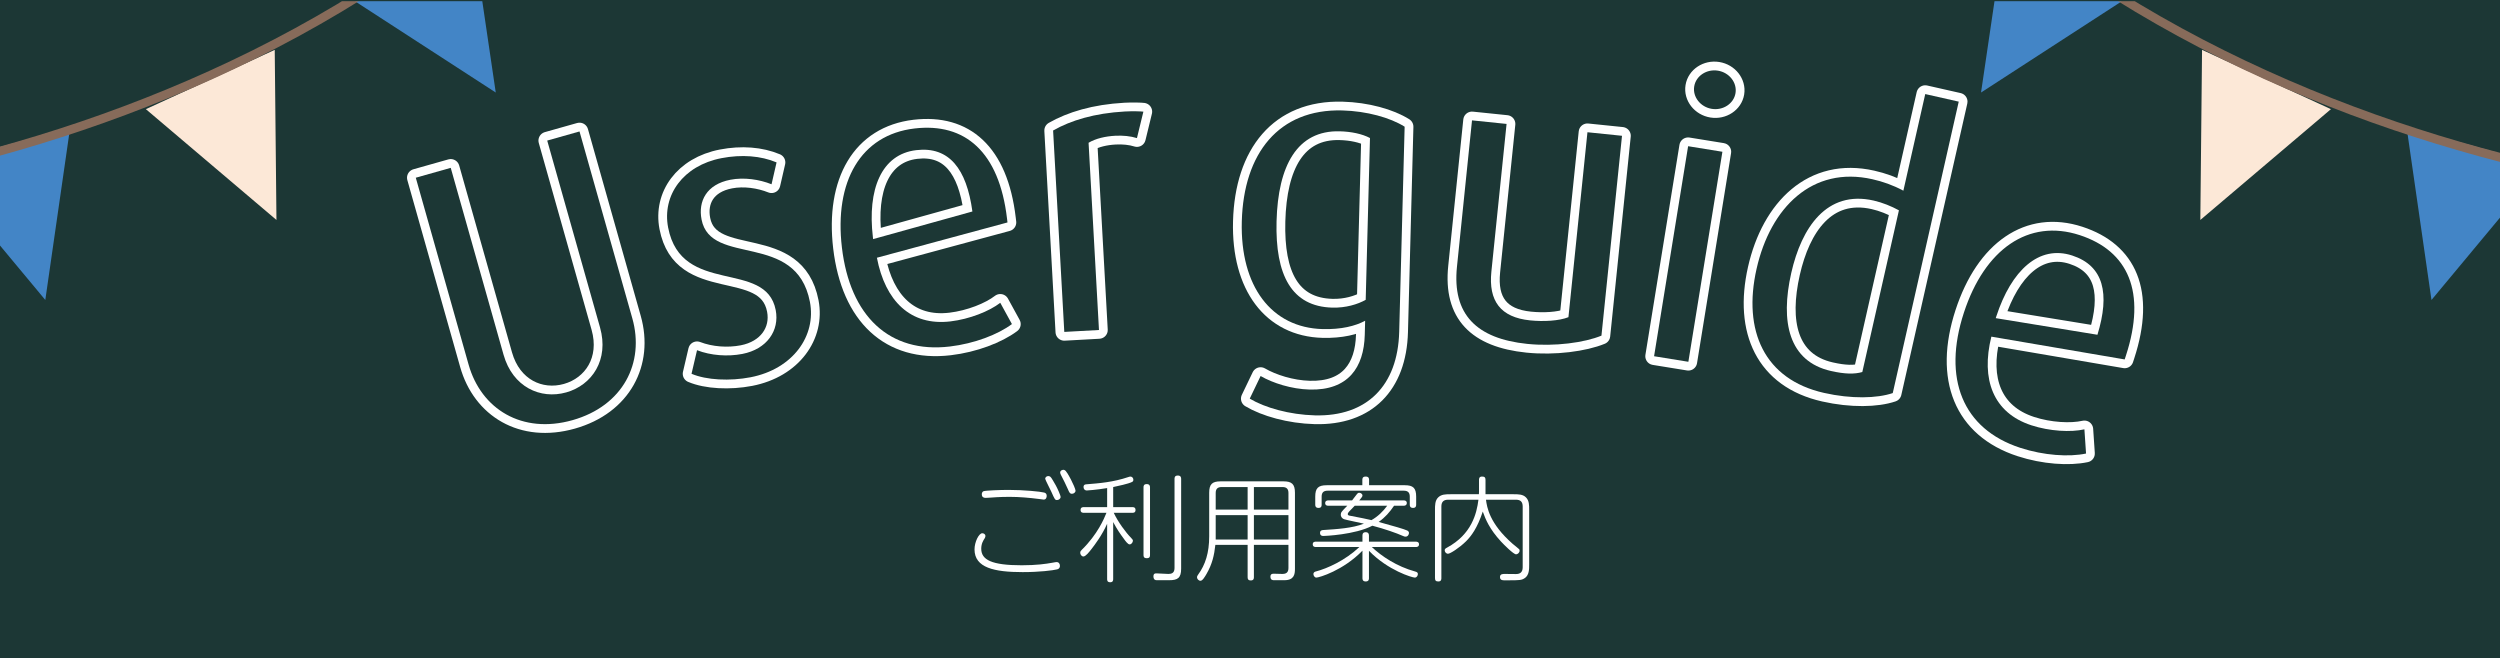 <?xml version="1.0" encoding="utf-8"?>
<!-- Generator: Adobe Illustrator 16.2.1, SVG Export Plug-In . SVG Version: 6.00 Build 0)  -->
<!DOCTYPE svg PUBLIC "-//W3C//DTD SVG 1.1//EN" "http://www.w3.org/Graphics/SVG/1.1/DTD/svg11.dtd">
<svg version="1.1" id="レイヤー_1" xmlns="http://www.w3.org/2000/svg" xmlns:xlink="http://www.w3.org/1999/xlink" x="0px"
	 y="0px" width="737px" height="194px" viewBox="0 0 737 194" enable-background="new 0 0 737 194" xml:space="preserve">
<g>
	<rect fill="#1C3735" width="737" height="194"/>
	<g>
		
			<path fill="#FFFFFF" stroke="#FFFFFF" stroke-width="5.172" stroke-linecap="round" stroke-linejoin="round" stroke-miterlimit="10" d="
			M168.771,123.865c-14.894,4.209-26.925-3.274-30.627-16.377l-15.57-55.096l10.303-2.912l15.57,55.097
			c2.69,9.519,10.879,13.251,18.494,11.099c7.615-2.152,12.64-9.618,9.95-19.137l-15.57-55.097l9.519-2.689l15.57,55.096
			C190.111,106.951,183.665,119.656,168.771,123.865z"/>
		
			<path fill="#FFFFFF" stroke="#FFFFFF" stroke-width="5.172" stroke-linecap="round" stroke-linejoin="round" stroke-miterlimit="10" d="
			M221.244,111.221c-6.056,1.168-12.992,0.848-17.383-1.03l1.622-6.95c4.097,1.58,9.024,1.933,13.366,1.095
			c7.198-1.389,11.001-6.863,9.832-12.919c-2.91-15.082-27.792-3.999-31.717-24.337c-1.83-9.483,4.414-18.273,15.726-20.456
			c5.941-1.146,11.598-0.698,16.241,1.251l-1.481,6.448c-3.596-1.439-8.11-2.109-12.109-1.337c-7.084,1.367-9.56,6.348-8.523,11.718
			c2.712,14.054,27.889,3.27,31.946,24.293C240.679,98.937,233.812,108.795,221.244,111.221z"/>
		
			<path fill="#FFFFFF" stroke="#FFFFFF" stroke-width="5.172" stroke-linecap="round" stroke-linejoin="round" stroke-miterlimit="10" d="
			M258.511,75.98c2.438,12.72,9.879,20.161,21.667,18.77c5.663-0.669,11.482-2.996,14.703-5.485l3.436,6.273
			c-4.092,3.062-11.039,5.756-18.32,6.615c-17.798,2.102-29.414-8.949-31.801-29.174c-2.305-19.531,5.569-33.233,21.402-35.103
			c14.908-1.76,24.953,6.898,27.272,26.545l0.137,1.156L258.511,75.98z M270.117,44.261c-10.286,1.214-14.456,11.55-12.792,25.649
			l0.068,0.578l29.271-8.143C284.947,49.775,279.825,43.115,270.117,44.261z"/>
		
			<path fill="#FFFFFF" stroke="#FFFFFF" stroke-width="5.172" stroke-linecap="round" stroke-linejoin="round" stroke-miterlimit="10" d="
			M335.171,40.714c-1.898-0.594-4.125-0.819-6.449-0.69c-2.789,0.155-5.668,0.781-7.811,2.065l3.066,55.193l-10.225,0.567
			l-3.298-59.376c5.197-2.969,12.188-5.105,21.135-5.603c2.324-0.129,4.893-0.039,5.48,0.045L335.171,40.714z"/>
		
			<path fill="#FFFFFF" stroke="#FFFFFF" stroke-width="5.172" stroke-linecap="round" stroke-linejoin="round" stroke-miterlimit="10" d="
			M412.484,97.847c-0.42,15.821-9.511,25.01-24.866,24.603c-7.445-0.197-14.726-2.253-19.194-4.933l3.203-6.667
			c3.555,2.073,9.095,3.85,14.446,3.992c11.4,0.302,16.007-6.562,16.259-16.101l0.111-4.188c-2.835,1.555-7.054,2.606-12.521,2.462
			c-15.123-0.4-24.346-12.636-23.84-31.715c0.533-20.125,10.893-33.238,29.622-32.742c7.213,0.191,14.146,2.121,18.383,4.795
			L412.484,97.847z M403.87,40.691c-2.296-1.226-5.537-1.894-8.911-1.982c-12.564-0.333-18.195,10.111-18.631,26.515
			c-0.422,15.938,4.456,25.147,16.438,25.465c3.956,0.104,7.477-0.967,9.84-2.301L403.87,40.691z"/>
		
			<path fill="#FFFFFF" stroke="#FFFFFF" stroke-width="5.172" stroke-linecap="round" stroke-linejoin="round" stroke-miterlimit="10" d="
			M450.219,101.378c-14.933-1.535-22.149-8.711-20.709-22.718l4.439-43.176l10.187,1.048l-4.476,43.522
			c-0.893,8.682,2.706,13.497,11.388,14.39c3.936,0.405,8.521,0.175,11.327-0.94l5.605-54.521l10.187,1.048l-6.059,58.918
			C467.101,101.008,458.321,102.211,450.219,101.378z"/>
		
			<path fill="#FFFFFF" stroke="#FFFFFF" stroke-width="5.172" stroke-linecap="round" stroke-linejoin="round" stroke-miterlimit="10" d="
			M487.622,105.017l10.034-61.914l10.108,1.638l-10.034,61.914L487.622,105.017z M504.628,32.09
			c-3.331-0.54-5.679-3.514-5.176-6.615c0.502-3.102,3.669-5.182,7-4.642s5.679,3.514,5.176,6.615S507.959,32.63,504.628,32.09z"/>
		
			<path fill="#FFFFFF" stroke="#FFFFFF" stroke-width="5.172" stroke-linecap="round" stroke-linejoin="round" stroke-miterlimit="10" d="
			M537.714,115.825c-17.591-3.982-24.009-18.321-19.872-36.594c4.086-18.046,16.429-30.404,34.134-26.396
			c3.064,0.693,6.052,1.728,9.138,3.381l6.449-28.487l9.874,2.236l-19.452,85.915C553.334,117.453,545.772,117.65,537.714,115.825z
			 M559.803,62.005c-2.229-1.22-4.851-2.291-7.461-2.882c-13.847-3.135-21.249,7.955-24.281,21.348
			c-3.264,14.414-0.772,26.074,11.712,28.9c4.086,0.925,6.938,0.975,9.237,0.302L559.803,62.005z"/>
		
			<path fill="#FFFFFF" stroke="#FFFFFF" stroke-width="5.172" stroke-linecap="round" stroke-linejoin="round" stroke-miterlimit="10" d="
			M587.052,99.243c-3.126,12.567,0.503,22.444,11.785,26.13c5.42,1.771,11.678,2.101,15.646,1.193l0.484,7.136
			c-4.998,1.061-12.435,0.59-19.402-1.687c-17.034-5.564-22.938-20.469-16.615-39.825c6.106-18.693,19.005-27.823,34.158-22.873
			c14.269,4.661,19.751,16.734,13.608,35.538l-0.361,1.106L587.052,99.243z M610.9,75.329c-9.845-3.216-17.968,4.413-22.376,17.907
			l-0.181,0.554l29.982,4.897C622.044,86.559,620.191,78.364,610.9,75.329z"/>
	</g>
	<g>
		<path fill="#1C3735" d="M168.771,123.865c-14.894,4.209-26.925-3.274-30.627-16.377l-15.57-55.096l10.303-2.912l15.57,55.097
			c2.69,9.519,10.879,13.251,18.494,11.099c7.615-2.152,12.64-9.618,9.95-19.137l-15.57-55.097l9.519-2.689l15.57,55.096
			C190.111,106.951,183.665,119.656,168.771,123.865z"/>
		<path fill="#1C3735" d="M221.244,111.221c-6.056,1.168-12.992,0.848-17.383-1.03l1.622-6.95c4.097,1.58,9.024,1.933,13.366,1.095
			c7.198-1.389,11.001-6.863,9.832-12.919c-2.91-15.082-27.792-3.999-31.717-24.337c-1.83-9.483,4.414-18.273,15.726-20.456
			c5.941-1.146,11.598-0.698,16.241,1.251l-1.481,6.448c-3.596-1.439-8.11-2.109-12.109-1.337c-7.084,1.367-9.56,6.348-8.523,11.718
			c2.712,14.054,27.889,3.27,31.946,24.293C240.679,98.937,233.812,108.795,221.244,111.221z"/>
		<path fill="#1C3735" d="M258.511,75.98c2.438,12.72,9.879,20.161,21.667,18.77c5.663-0.669,11.482-2.996,14.703-5.485l3.436,6.273
			c-4.092,3.062-11.039,5.756-18.32,6.615c-17.798,2.102-29.414-8.949-31.801-29.174c-2.305-19.531,5.569-33.233,21.402-35.103
			c14.908-1.76,24.953,6.898,27.272,26.545l0.137,1.156L258.511,75.98z M270.117,44.261c-10.286,1.214-14.456,11.55-12.792,25.649
			l0.068,0.578l29.271-8.143C284.947,49.775,279.825,43.115,270.117,44.261z"/>
		<path fill="#1C3735" d="M335.171,40.714c-1.898-0.594-4.125-0.819-6.449-0.69c-2.789,0.155-5.668,0.781-7.811,2.065l3.066,55.193
			l-10.225,0.567l-3.298-59.376c5.197-2.969,12.188-5.105,21.135-5.603c2.324-0.129,4.893-0.039,5.48,0.045L335.171,40.714z"/>
		<path fill="#1C3735" d="M412.484,97.847c-0.42,15.821-9.511,25.01-24.866,24.603c-7.445-0.197-14.726-2.253-19.194-4.933
			l3.203-6.667c3.555,2.073,9.095,3.85,14.446,3.992c11.4,0.302,16.007-6.562,16.259-16.101l0.111-4.188
			c-2.835,1.555-7.054,2.606-12.521,2.462c-15.123-0.4-24.346-12.636-23.84-31.715c0.533-20.125,10.893-33.238,29.622-32.742
			c7.213,0.191,14.146,2.121,18.383,4.795L412.484,97.847z M403.87,40.691c-2.296-1.226-5.537-1.894-8.911-1.982
			c-12.564-0.333-18.195,10.111-18.631,26.515c-0.422,15.938,4.456,25.147,16.438,25.465c3.956,0.104,7.477-0.967,9.84-2.301
			L403.87,40.691z"/>
		<path fill="#1C3735" d="M450.219,101.378c-14.933-1.535-22.149-8.711-20.709-22.718l4.439-43.176l10.187,1.048l-4.476,43.522
			c-0.893,8.682,2.706,13.497,11.388,14.39c3.936,0.405,8.521,0.175,11.327-0.94l5.605-54.521l10.187,1.048l-6.059,58.918
			C467.101,101.008,458.321,102.211,450.219,101.378z"/>
		<path fill="#1C3735" d="M487.622,105.017l10.034-61.914l10.108,1.638l-10.034,61.914L487.622,105.017z M504.628,32.09
			c-3.331-0.54-5.679-3.514-5.176-6.615c0.502-3.102,3.669-5.182,7-4.642s5.679,3.514,5.176,6.615S507.959,32.63,504.628,32.09z"/>
		<path fill="#1C3735" d="M537.714,115.825c-17.591-3.982-24.009-18.321-19.872-36.594c4.086-18.046,16.429-30.404,34.134-26.396
			c3.064,0.693,6.052,1.728,9.138,3.381l6.449-28.487l9.874,2.236l-19.452,85.915C553.334,117.453,545.772,117.65,537.714,115.825z
			 M559.803,62.005c-2.229-1.22-4.851-2.291-7.461-2.882c-13.847-3.135-21.249,7.955-24.281,21.348
			c-3.264,14.414-0.772,26.074,11.712,28.9c4.086,0.925,6.938,0.975,9.237,0.302L559.803,62.005z"/>
		<path fill="#1C3735" d="M587.052,99.243c-3.126,12.567,0.503,22.444,11.785,26.13c5.42,1.771,11.678,2.101,15.646,1.193
			l0.484,7.136c-4.998,1.061-12.435,0.59-19.402-1.687c-17.034-5.564-22.938-20.469-16.615-39.825
			c6.106-18.693,19.005-27.823,34.158-22.873c14.269,4.661,19.751,16.734,13.608,35.538l-0.361,1.106L587.052,99.243z M610.9,75.329
			c-9.845-3.216-17.968,4.413-22.376,17.907l-0.181,0.554l29.982,4.897C622.044,86.559,620.191,78.364,610.9,75.329z"/>
	</g>
	<g>
		<path fill="#FFFFFF" d="M310.179,165.902c0.975-0.168,1.075-0.201,1.311-0.201c0.639,0,0.976,0.504,0.976,1.109
			c0,0.706-0.438,0.941-0.841,1.042c-1.21,0.303-5.143,0.807-10.151,0.807c-8.337,0-14.186-1.277-14.186-6.689
			c0-2.185,1.277-4.772,2.285-4.772c0.471,0,0.941,0.336,0.941,0.807c0,0.234-0.135,0.504-0.201,0.639
			c-0.438,0.672-1.042,1.613-1.042,3.125c0,3.295,3.126,4.875,11.933,4.875C305.54,166.643,308.33,166.239,310.179,165.902z
			 M290.01,144.793c0.604-0.202,4.874-0.37,7.294-0.37c4.605,0,9.514,0.505,10.455,0.772c0.269,0.068,0.807,0.202,0.807,1.01
			c0,0.268-0.102,1.075-0.874,1.075c-0.102,0-1.177-0.169-1.312-0.169c-2.924-0.369-5.815-0.639-8.739-0.639
			c-0.773,0-2.79,0-5.815,0.236c-0.438,0.033-1.042,0.066-1.244,0.066c-0.605,0-1.143-0.201-1.143-1.075
			C289.438,145.6,289.438,144.961,290.01,144.793z M311.221,143.045c0.438,0.773,1.445,2.958,1.445,3.462
			c0,0.505-0.538,0.907-1.075,0.907c-0.571,0-0.673-0.234-1.647-2.42c-0.269-0.605-1.815-3.597-1.815-3.832
			c0-0.537,0.571-0.941,1.21-0.773C309.775,140.523,309.91,140.759,311.221,143.045z M315.726,141.397
			c0.504,0.941,1.344,2.823,1.344,3.261c0,0.471-0.504,0.908-1.042,0.908c-0.639,0-0.807-0.404-1.21-1.346
			c-0.538-1.277-1.412-2.957-2.051-4.201c-0.101-0.235-0.234-0.471-0.234-0.706c0-0.538,0.604-0.941,1.21-0.773
			C314.313,138.675,315.153,140.322,315.726,141.397z"/>
		<path fill="#FFFFFF" d="M328.165,149.498h5.647c0.27,0,0.941,0,0.941,0.841c0,0.773-0.538,0.841-0.941,0.841h-5.479
			c1.278,2.723,3.496,5.748,5.211,7.496c0.303,0.303,0.437,0.504,0.437,0.705c0,0.471-0.403,1.109-0.975,1.109
			c-0.504,0-1.243-1.008-1.714-1.68c-1.144-1.547-1.95-2.689-3.127-4.908v16.808c0,0.336-0.033,0.94-0.874,0.94
			c-0.874,0-0.907-0.57-0.907-0.94v-16.304c-1.479,3.328-3.563,6.118-4.673,7.53c-0.639,0.807-1.646,2.118-2.319,2.118
			c-0.571,0-0.941-0.639-0.941-1.076s0.202-0.639,0.471-0.908c4.64-4.537,6.589-9.21,7.261-10.891h-6.655
			c-0.269,0-0.975,0-0.975-0.841s0.706-0.841,0.975-0.841h6.857v-5.613c-3.16,0.538-5.883,0.706-5.983,0.706
			c-0.673,0-0.975-0.504-0.975-1.009c0-0.739,0.537-0.773,0.807-0.807c3.765-0.303,7.866-0.605,12.438-2.15
			c0.101-0.034,0.37-0.135,0.571-0.135c0.471,0,0.874,0.402,0.874,0.941c0,0.402-0.201,0.57-0.437,0.672
			c-1.076,0.537-4.102,1.176-5.514,1.479V149.498z M339.023,163.617c0,0.403-0.034,0.941-0.941,0.941
			c-0.908,0-0.975-0.504-0.975-0.941v-19.934c0-0.303,0-0.975,0.94-0.975c0.908,0,0.976,0.604,0.976,0.975V163.617z M348.2,167.65
			c0,2.757-1.042,3.396-3.529,3.396h-3.698c-0.907,0-0.941-0.874-0.941-1.109c0-0.907,0.538-0.907,0.874-0.907
			c0.202,0,3.496,0.168,3.563,0.168c0.941,0,1.781-0.303,1.781-1.748v-26.287c0-0.303,0-0.975,0.976-0.975
			c0.874,0,0.975,0.571,0.975,0.975V167.65z"/>
		<path fill="#FFFFFF" d="M369.649,160.625v9.547c0,0.438-0.101,0.941-0.907,0.941c-0.808,0-0.941-0.438-0.941-0.941v-9.547h-9.514
			c-0.336,3.059-0.907,5.647-2.622,8.605c-0.437,0.74-1.143,1.983-1.748,1.983c-0.604,0-1.042-0.571-1.042-1.042
			c0-0.235,0.067-0.403,0.336-0.773c2.118-2.891,3.261-6.42,3.261-11.295v-12.84c0-2.488,0.841-3.361,3.362-3.361h18.521
			c2.454,0,3.396,0.807,3.396,3.361v22.421c0,1.613-0.235,3.361-3.126,3.361h-3.093c-0.27,0-1.009,0-1.009-1.042
			c0-0.773,0.504-0.874,0.941-0.874c0.403,0,2.185,0.067,2.555,0.067c1.075,0,1.815-0.369,1.815-1.748v-6.824H369.649z
			 M367.801,150.238v-6.656h-7.664c-1.211,0-1.749,0.572-1.749,1.748v4.908H367.801z M367.801,151.852h-9.413v7.193h9.413V151.852z
			 M369.649,150.238h10.186v-4.908c0-1.176-0.538-1.748-1.748-1.748h-8.438V150.238z M379.835,151.852h-10.186v7.193h10.186V151.852
			z"/>
		<path fill="#FFFFFF" d="M403.569,170.441c0,0.269,0,0.975-0.941,0.975s-0.975-0.639-0.975-0.975v-8.102
			c-5.715,5.883-12.808,7.934-13.581,7.934c-0.537,0-0.874-0.605-0.874-1.009c0-0.605,0.471-0.739,0.773-0.808
			c3.294-0.873,8.538-3.193,12.773-7.193h-12.807c-0.202,0-0.941,0-0.941-0.807c0-0.773,0.706-0.773,0.941-0.773h13.715v-1.781
			c0-0.269,0-1.008,0.941-1.008c0.907,0,0.975,0.639,0.975,1.008v1.781h13.782c0.201,0,0.975,0,0.975,0.773
			c0,0.807-0.739,0.807-0.975,0.807h-12.942c2.892,2.723,7.328,5.715,12.808,7.228c0.471,0.134,0.773,0.269,0.773,0.739
			s-0.336,1.043-0.908,1.043c-0.739,0-7.865-2.085-13.513-7.9V170.441z M414.124,143.045c2.454,0,3.361,0.807,3.361,3.361v2.354
			c0,0.269,0,0.975-0.907,0.975c-0.975,0-0.975-0.706-0.975-0.975v-2.354c0-1.177-0.538-1.748-1.748-1.748h-22.488
			c-1.211,0-1.748,0.571-1.748,1.748v2.354c0,0.302,0,0.975-0.908,0.975c-0.941,0-0.975-0.639-0.975-0.975v-2.354
			c0-2.488,0.841-3.361,3.396-3.361h10.487v-1.58c0-0.303,0-0.975,0.976-0.975c0.975,0,1.008,0.639,1.008,0.975v1.58H414.124z
			 M391.603,149.096c-0.169,0-0.941,0-0.941-0.773s0.706-0.807,0.941-0.807h6.991c0.235-0.303,1.277-1.647,1.479-1.916
			c0.168-0.202,0.336-0.336,0.639-0.336c0.403,0,0.941,0.336,0.941,0.807c0,0.168-0.034,0.303-0.27,0.604
			c-0.336,0.403-0.471,0.571-0.672,0.841h13.076c0.168,0,0.941,0,0.941,0.773c0,0.772-0.739,0.807-0.941,0.807h-2.823
			c-1.312,1.916-2.622,3.428-4.538,4.773c4.504,1.243,7.462,2.084,8.403,2.521c0.269,0.135,0.538,0.337,0.538,0.739
			c0,0.404-0.303,1.076-1.009,1.076c-0.235,0-0.403-0.033-0.84-0.235c-1.883-0.841-5.345-2.05-8.942-2.991
			c-5.143,2.688-14.151,3.025-14.454,3.025c-0.202,0-0.975,0-0.975-0.908c0-0.739,0.571-0.807,0.874-0.84
			c4.101-0.27,8.673-0.539,12.067-1.883c-0.941-0.235-5.345-1.109-5.849-1.311c-0.773-0.303-0.975-0.908-0.975-1.312
			c0-0.706,0.201-0.907,1.916-2.655H391.603z M399.367,149.096c-0.235,0.234-1.378,1.445-1.647,1.714
			c-0.168,0.202-0.403,0.471-0.403,0.739c0,0.37,0.303,0.438,0.908,0.538c3.327,0.639,4.033,0.773,6.084,1.244
			c1.849-1.042,3.396-2.521,4.639-4.235H399.367z"/>
		<path fill="#FFFFFF" d="M426.9,147.314c-1.378,0-1.983,0.705-1.983,1.982v21.145c0,0.269,0,0.975-0.874,0.975
			c-0.705,0-1.008-0.235-1.008-0.975v-20.136c0-1.345,0-2.757,0.941-3.664c0.94-0.941,2.252-0.941,3.664-0.941h8.336
			c0-0.202,0.034-0.505,0.034-0.706v-3.529c0-0.27,0-0.975,0.874-0.975c0.705,0,1.042,0.201,1.042,0.975v4.235h8.269
			c1.379,0,2.757,0,3.664,0.941c0.941,0.94,0.941,2.286,0.941,3.664v16.169c0,1.311,0,3.059-1.277,3.933
			c-0.941,0.639-1.445,0.673-5.143,0.673h-0.908c-0.538,0-1.277-0.034-1.277-0.975c0-0.908,0.807-0.908,1.412-0.908
			c0.504,0,2.79,0.033,3.261,0.033c1.075,0,2.017-0.369,2.017-1.982v-17.951c0-1.412-0.706-1.982-1.983-1.982h-8.841
			c0.303,2.218,0.976,6.957,7.866,13.008c0.303,0.27,1.781,1.412,1.949,1.614c0.067,0.134,0.102,0.269,0.102,0.403
			c0,0.571-0.571,1.076-1.042,1.076c-0.773,0-3.631-2.892-4.471-3.799c-3.362-3.664-4.505-6.455-5.346-8.808
			c-1.613,4.874-3.395,7.228-4.941,8.773c-1.982,1.95-4.672,3.664-5.311,3.664c-0.538,0-0.975-0.504-0.975-1.042
			c0-0.369,0.302-0.571,0.705-0.773c7.262-3.933,8.74-10.084,9.244-14.117H426.9z"/>
	</g>
	<g>
		<defs>
			<rect id="SVGID_1_" y="0.344" width="737" height="194"/>
		</defs>
		<clipPath id="SVGID_2_">
			<use xlink:href="#SVGID_1_"  overflow="visible"/>
		</clipPath>
		<g clip-path="url(#SVGID_2_)">
			<polygon fill="#4385C6" points="749.767,48.804 709.477,37.599 716.8,88.432 			"/>
			<polygon fill="#4385C6" points="591.439,-23.139 626.428,-0.226 584.009,27.277 			"/>
			<polygon fill="#FCE8D7" points="649.165,14.696 687.155,32.18 648.657,64.845 			"/>
			<path fill="none" stroke="#876B5A" stroke-width="2.586" stroke-linecap="round" stroke-linejoin="round" d="M778.237,55.064
				C718.962,45.546,642.396,20.3,582.815-31.917"/>
		</g>
		<g clip-path="url(#SVGID_2_)">
			<polygon fill="#4385C6" points="-19.61,48.804 20.68,37.599 13.355,88.432 			"/>
			<polygon fill="#4385C6" points="138.717,-23.139 103.729,-0.226 146.147,27.277 			"/>
			<polygon fill="#FCE8D7" points="80.991,14.696 43.001,32.18 81.499,64.845 			"/>
			<path fill="none" stroke="#876B5A" stroke-width="2.586" stroke-linecap="round" stroke-linejoin="round" d="M-48.081,55.064
				C11.194,45.546,87.761,20.3,147.341-31.917"/>
		</g>
	</g>
</g>
</svg>
